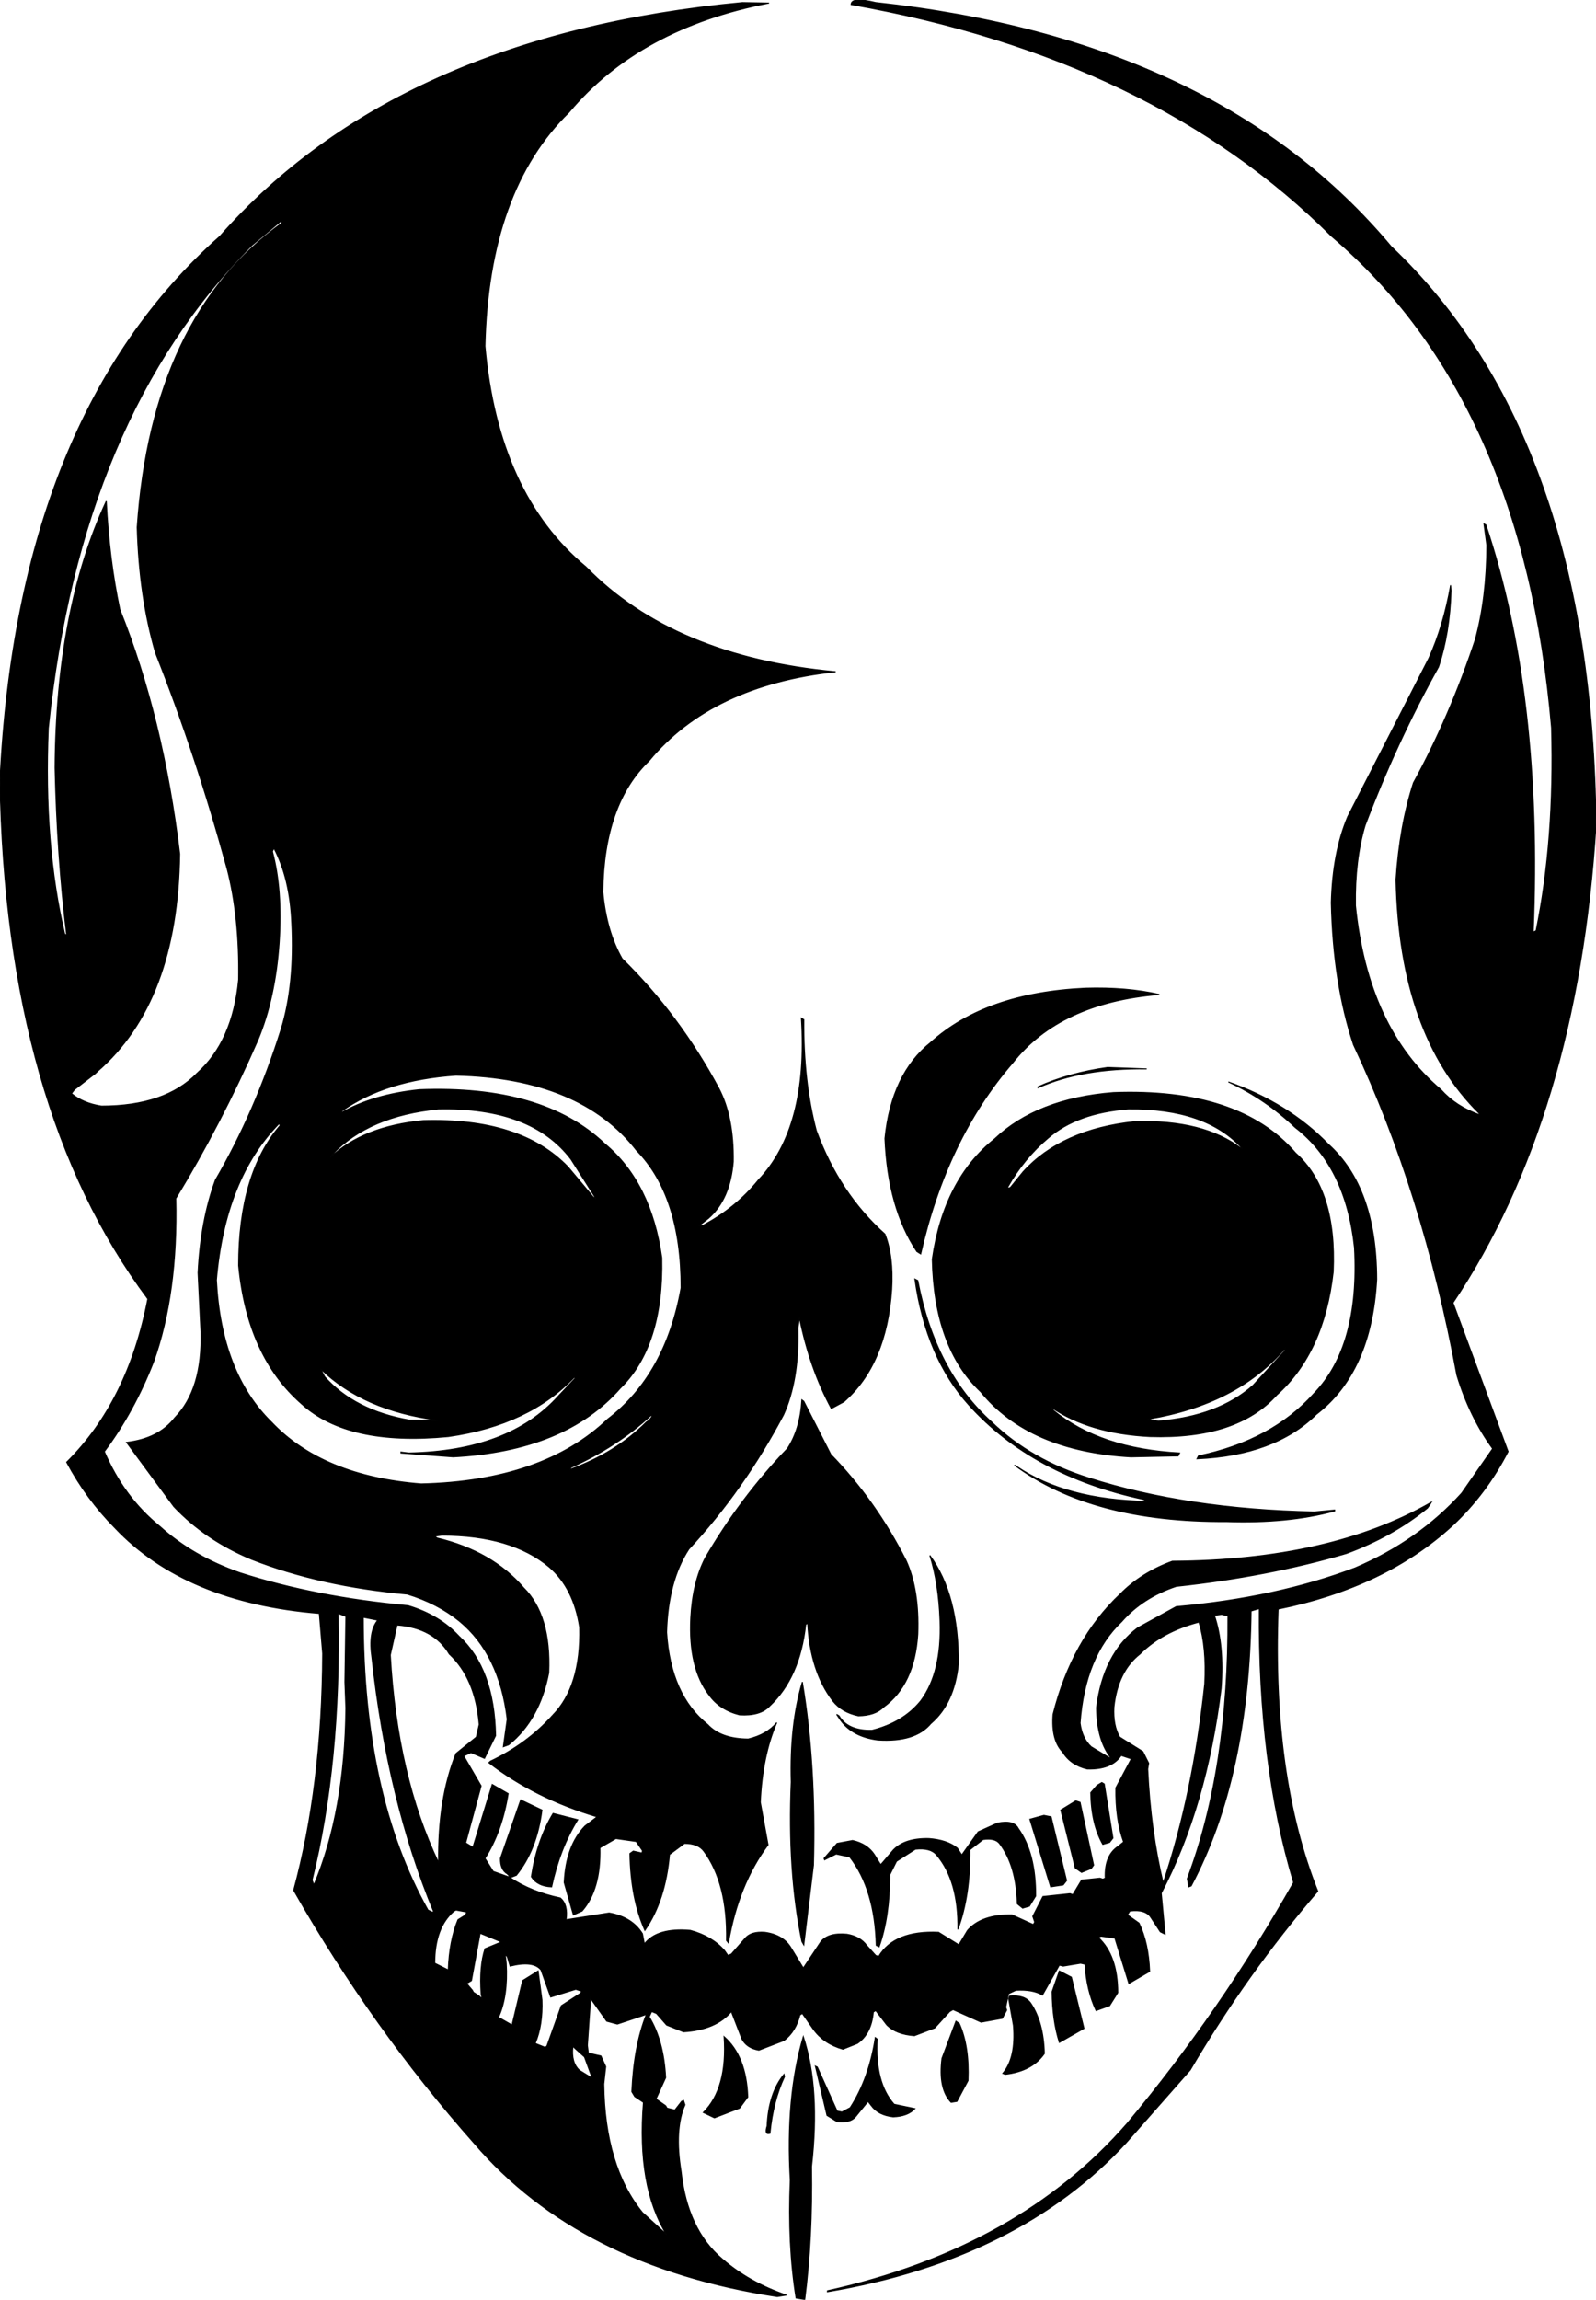 <svg xmlns:dc="http://purl.org/dc/elements/1.1/" xmlns="http://www.w3.org/2000/svg" width="1652" height="2380" version="1.1" desc="Created with decorsvg.com converter" viewBox="214 214.331 1652 2380">
                            <path fill="rgb(0,0,0)" stroke="rgb(2,2,2)" stroke-width="1" opacity="1" d="M 982.5 217 L 1010 217.5 Q 875.9 243.4 803 330.5 Q 719.7 411.7 716 572.5 Q 729.5 725.5 820.5 801 Q 911.1 893.9 1079 909.5 Q 950.5 923.5 886 1001.5 Q 839 1046.5 838 1137.5 Q 841.8 1178.2 858 1206.5 Q 917.1 1264.4 958 1340.5 Q 973.7 1370.3 973 1416.5 Q 969.8 1455.3 947.5 1475 L 938 1482.5 L 940.5 1483 Q 975.3 1464.8 999 1435.5 Q 1050.7 1381.2 1043.5 1268 L 1046 1269.5 Q 1045.6 1333.9 1059 1384.5 Q 1083 1449.5 1130 1491.5 Q 1139 1514.5 1137 1548.5 Q 1131.8 1626.3 1087.5 1665 L 1074.5 1672 Q 1052.2 1630.8 1041.5 1578 L 1040 1588.5 L 1040 1590.5 Q 1041.1 1643.1 1025 1678.5 Q 984 1756 927 1817.5 Q 905.5 1850.5 904 1903.5 Q 908.1 1968.4 946.5 1999 Q 960.2 2013.8 988.5 2014 Q 1007.7 2009.4 1018 1997 Q 1003.1 2031.4 1001 2079.5 L 1009 2123.5 Q 978.2 2164.8 968 2225 L 966 2222.5 Q 967.1 2163.4 942.5 2130 Q 936.5 2122 922.5 2122 L 907 2133.5 Q 902.8 2181.3 881.5 2212 Q 866.8 2179.2 866 2132.5 L 869.5 2130 L 878.5 2132 L 879 2129.5 L 872.5 2120 L 851.5 2117 L 835 2126.5 Q 836.1 2169.6 816.5 2192 L 807.5 2196 L 798 2162.5 Q 799.8 2124.3 819.5 2104 L 832 2094.5 Q 767.4 2075.1 720 2038.5 L 721.5 2037 Q 759.5 2019 786 1989.5 Q 815.5 1959.5 814 1898.5 Q 807.8 1857.8 782.5 1836 Q 743.4 1803.1 671.5 1803 L 664 1804 L 666.5 1806 Q 723.4 1819.6 756 1857.5 Q 784.6 1885.9 782 1945.5 Q 772.6 1994.1 740.5 2020 L 735 2022 L 739 1993.5 Q 730.9 1926.1 689.5 1892 Q 666.9 1873.6 635.5 1864 Q 545.2 1855.8 474.5 1828 Q 426.8 1808.2 394 1773.5 L 345 1707 Q 378.3 1703.1 395 1681.5 Q 423.7 1652.2 422 1592.5 L 419 1531.5 Q 421.7 1477.2 437 1435.5 Q 478.2 1364.7 505 1279.5 Q 519.2 1233.2 516 1169.5 Q 514.1 1123.4 497.5 1092 L 496 1095.5 Q 506.6 1135.4 503 1189.5 Q 499.1 1247.1 481 1290.5 Q 443.1 1377.1 396 1454.5 Q 398.3 1552.8 373 1623.5 Q 352.8 1675.3 322 1716.5 Q 342.2 1763.8 379.5 1794 Q 413.9 1825.1 462.5 1842 Q 541.2 1867.3 636.5 1876 Q 668.8 1885.7 689 1907.5 Q 725.7 1941.3 727 2010.5 L 715.5 2034 L 701.5 2028 L 694 2031.5 L 712 2062.5 L 696 2121.5 L 703.5 2126 L 723.5 2061 L 740 2070.5 Q 733.7 2109.7 716 2137.5 L 724.5 2151 L 741.5 2157 L 740.5 2155 L 739 2153.5 Q 731.8 2149.2 732 2137.5 L 753 2077 L 775 2087.5 Q 769.6 2129.1 748.5 2155 L 742 2157.5 Q 763.9 2172.1 794 2178.5 Q 802.1 2185.2 800 2201 L 844.5 2194 Q 868.3 2198.2 879 2215.5 L 881 2226 Q 894.3 2209 928.5 2212 Q 951.1 2218.1 964 2233 L 967.5 2238 L 971 2236.5 L 985.5 2220 Q 991.5 2213 1005.5 2214 Q 1024.9 2216.6 1033 2230.5 L 1045.5 2251 L 1063.5 2224 Q 1071.2 2214.2 1090.5 2216 Q 1104.3 2218.3 1111 2227.5 L 1120.5 2238 L 1123.5 2239 Q 1139.9 2211.9 1185.5 2214 L 1206.5 2227 L 1215.5 2212 Q 1230 2195.5 1261.5 2196 L 1283.5 2206 L 1285 2203.5 L 1283 2197.5 L 1293.5 2177 L 1321.5 2174 L 1324.5 2175 L 1333.5 2160 L 1352.5 2158 L 1355.5 2159 L 1358 2158 Q 1357.1 2134.3 1371.5 2125 L 1377 2120.5 Q 1368.5 2097 1369 2064.5 L 1385 2034.5 L 1374.5 2031 Q 1364.7 2045.7 1339.5 2045 Q 1322.1 2040.9 1314 2027.5 Q 1301.9 2015.1 1304 1988.5 Q 1323.5 1911 1373.5 1864 Q 1395.3 1841.8 1427.5 1830 Q 1591.1 1829.1 1695.5 1769 L 1694 1771.5 L 1691.5 1775 Q 1655.4 1804.4 1607.5 1822 Q 1526.3 1845.8 1431.5 1856 Q 1396.7 1867.7 1375 1892.5 Q 1337 1928.5 1332 1997.5 Q 1334.1 2013.4 1343.5 2022 L 1365 2035 Q 1349.3 2016.4 1349 1981.5 Q 1355.9 1925.9 1391.5 1899 L 1431.5 1877 Q 1534.9 1867.9 1616.5 1837 Q 1682.4 1808.9 1727 1759.5 L 1759 1713.5 Q 1735.2 1680.8 1722 1637.5 Q 1687 1448 1615 1295.5 Q 1593.8 1231.7 1592 1148.5 Q 1593.3 1096.8 1609 1059.5 L 1693 895.5 Q 1708.2 861.7 1715.5 820 L 1716 825.5 Q 1714.6 870.1 1703 904.5 Q 1660 981.5 1627 1068.5 Q 1616.3 1104.3 1617 1151.5 Q 1629.8 1278.2 1705.5 1342 Q 1721.1 1359.4 1745.5 1368 L 1745 1366.5 Q 1662.4 1285.1 1659 1124.5 Q 1662.6 1069.1 1677 1024.5 Q 1714.5 956 1741 876.5 Q 1752.8 833.3 1753 778.5 L 1750 756.5 L 1752 757.5 Q 1811.1 934.1 1801 1179 L 1804 1177.5 Q 1823.2 1083.7 1820 967.5 Q 1791.2 628.3 1592.5 459 Q 1407.8 274.4 1095 219 Q 1095.1 210.8 1120.5 217 Q 1475 255.5 1654 469.5 Q 1862 667 1866 1068.5 Q 1846.8 1370.3 1718 1562.5 L 1775 1716.5 Q 1752.2 1760.7 1717.5 1793 Q 1647.9 1856.9 1537 1879.5 Q 1530.5 2052.5 1578 2171.5 Q 1504.6 2256.6 1446 2356.5 L 1379.5 2432 Q 1268.4 2552.4 1070.5 2586 L 1070.5 2585 Q 1268.5 2541 1381 2411.5 Q 1476.8 2296.8 1553 2162.5 Q 1516.2 2039.8 1517.5 1879 L 1509 1881.5 Q 1507 2053.2 1447 2166 L 1444.5 2167 L 1443 2158.5 Q 1486 2044.5 1485 1886.5 L 1478.5 1885 L 1471 1886 Q 1481.3 1916.5 1478 1961.5 Q 1463 2083.5 1416 2173.5 L 1420 2216 L 1415 2213.5 L 1405.5 2199 Q 1400.1 2189.9 1383.5 2192 L 1381 2196 L 1393 2204.5 Q 1402.9 2225.1 1404 2254.5 L 1382.5 2267 L 1368 2220 L 1353.5 2218 L 1351 2219.5 Q 1370.9 2238.1 1371 2276.5 L 1362.5 2290 L 1348.5 2295 Q 1338.8 2274.5 1337 2247 L 1332.5 2246 L 1314.5 2249 L 1310.5 2248 L 1293 2279 Q 1283.3 2273 1265.5 2274 L 1258 2277.5 L 1255 2291.5 L 1256 2294.5 L 1251.5 2303 L 1229.5 2307 L 1200.5 2294 L 1197 2296 L 1181.5 2313 L 1160.5 2321 Q 1141.6 2319.6 1132 2310 L 1120.5 2295 L 1118 2296.5 Q 1116 2319 1101.5 2329 L 1086.5 2335 Q 1066.7 2329.3 1056 2314.5 L 1044.5 2298 L 1042 2299.5 Q 1037.7 2316.7 1025.5 2326 L 999.5 2336 Q 987.1 2333.9 982 2324.5 L 971 2296 Q 955.1 2315 921.5 2317 L 904 2310 L 893.5 2298 L 888.5 2296 L 886 2301.5 Q 901.1 2326.4 903 2364.5 L 893 2386.5 L 903 2393.5 L 904.5 2396 L 912.5 2398 L 919.5 2389 L 921.5 2388 L 923 2392.5 Q 911.9 2417.9 919 2461.5 Q 925.5 2521.5 961.5 2552 Q 989.3 2576.2 1028 2589.5 L 1018.5 2591 Q 813.9 2559.6 705 2432.5 Q 599.5 2313.5 518 2170.5 Q 547.4 2062.4 548 1925.5 L 544.5 1884 Q 405.9 1872.6 333 1795.5 Q 303.6 1765.9 283 1727.5 Q 346.6 1664.6 367 1558.5 Q 219.6 1360.9 214 1021.5 Q 232.3 644.8 441.5 459 Q 624.9 250.9 982.5 217 Z M 505 443 L 475 468 Q 297 646 264 968 Q 259 1088 281 1181 L 283 1182 Q 273 1100 271 1009 Q 272 845 324 733 Q 327 793 338 845 Q 383 957 400 1098 Q 398 1251 315 1323 L 313 1325 L 291 1342 L 288 1346 Q 300 1356 319 1359 Q 385 1359 418 1325 Q 455 1292 461 1228 Q 462 1163 449 1113 Q 417 996 375 890 Q 358 832 356 760 Q 371 542 506 445 L 505 443 Z M 686 1327 Q 613 1332 568 1364 L 567 1366 Q 600 1347 648 1342 Q 776 1337 840 1398 Q 888 1438 899 1516 Q 901 1607 856 1651 Q 799 1716 683 1722 L 629 1718 L 629 1717 L 637 1718 Q 741 1716 792 1659 L 809 1641 L 809 1639 Q 762 1689 678 1701 Q 574 1711 526 1667 Q 470 1618 461 1524 Q 461 1429 504 1379 L 503 1377 Q 447 1434 438 1539 Q 443 1635 495 1686 Q 548 1742 650 1750 Q 776 1747 843 1683 Q 903 1637 919 1547 Q 919 1452 873 1405 Q 815 1330 686 1327 Z M 668 1362 Q 596 1369 558 1409 L 556 1412 Q 590 1380 652 1374 Q 753 1371 802 1422 L 828 1453 L 831 1455 L 805 1414 Q 764 1360 668 1362 Z M 546 1631 L 550 1639 Q 581 1674 638 1684 L 667 1684 Q 590 1674 546 1631 Z M 888 1679 Q 852 1712 805 1733 L 804 1735 Q 851 1718 883 1686 L 886 1684 L 889 1680 L 888 1679 Z M 564 1884 Q 567 2039 537 2160 L 539 2165 Q 571 2089 572 1982 L 571 1955 L 572 1887 L 564 1884 Z M 590 1888 Q 590 2072 657 2191 L 661 2193 L 663 2193 Q 615 2077 599 1930 Q 595 1903 605 1891 L 590 1888 Z M 1455 1893 Q 1417 1903 1394 1926 Q 1371 1944 1367 1981 Q 1366 2000 1373 2012 L 1397 2027 L 1403 2039 L 1402 2045 Q 1405 2109 1418 2163 Q 1449 2070 1461 1957 Q 1463 1919 1455 1893 Z M 625 1896 L 618 1927 Q 625 2052 668 2142 Q 667 2076 686 2029 L 707 2012 L 710 1999 Q 706 1951 679 1926 Q 663 1899 625 1896 Z M 686 2191 L 684 2192 Q 664 2209 664 2246 L 678 2253 Q 679 2223 688 2201 L 696 2196 L 697 2193 L 686 2191 Z M 711 2215 L 702 2264 L 697 2267 L 703 2274 L 704 2276 L 710 2280 L 713 2283 L 712 2278 Q 710 2249 716 2231 L 733 2224 L 711 2215 Z M 737 2237 L 738 2246 Q 740 2280 730 2302 L 744 2310 L 755 2264 L 771 2254 L 775 2284 Q 776 2310 768 2329 L 778 2333 L 780 2332 L 795 2290 L 815 2277 L 816 2275 L 810 2273 L 784 2281 L 774 2253 Q 766 2243 742 2249 L 739 2239 L 737 2237 Z M 825 2282 L 825 2288 L 822 2331 L 823 2339 L 836 2342 L 841 2353 L 839 2371 Q 840 2456 879 2504 L 901 2524 L 904 2527 Q 873 2477 880 2390 L 871 2384 L 868 2379 Q 870 2332 883 2299 L 853 2309 L 842 2306 L 825 2282 Z M 807 2332 Q 805 2349 814 2357 L 827 2365 L 819 2343 L 809 2334 L 807 2332 Z "/><path fill="rgb(0,0,0)" stroke="rgb(2,2,2)" stroke-width="1" opacity="1" d="M 1337.5 1237 Q 1380.3 1235.7 1414 1243.5 Q 1311 1252 1262 1314.5 Q 1193.9 1393.3 1167 1512 L 1163 1509.5 Q 1133 1464.5 1130 1392.5 Q 1136.7 1325.7 1177.5 1293 Q 1234.3 1241.8 1337.5 1237 Z "/><path fill="rgb(0,0,0)" stroke="rgb(2,2,2)" stroke-width="1" opacity="1" d="M 1360.5 1319 L 1401 1320.5 Q 1334.1 1319.6 1288.5 1340 L 1288.5 1339 Q 1320.2 1324.7 1360.5 1319 Z "/><path fill="rgb(0,0,0)" stroke="rgb(2,2,2)" stroke-width="1" opacity="1" d="M 1485.5 1334 Q 1547.6 1355.9 1589 1398.5 Q 1638.9 1443.6 1639 1538.5 Q 1633.6 1634.1 1576.5 1678 Q 1533.6 1720.4 1453 1724 L 1454.5 1721 Q 1530.6 1705.1 1574 1656.5 Q 1621.5 1607.5 1616 1505.5 Q 1607.1 1421.4 1554.5 1381 Q 1524.3 1352.1 1485.5 1334 Z "/><path fill="rgb(0,0,0)" stroke="rgb(2,2,2)" stroke-width="1" opacity="1" d="M 1366.5 1345 Q 1496.9 1340.1 1555 1407.5 Q 1597.8 1445.7 1594 1530.5 Q 1584.6 1614.1 1535.5 1658 Q 1494.3 1703.8 1404.5 1701 Q 1341.7 1697.8 1302.5 1671 L 1304.5 1674 Q 1352.7 1713.5 1435 1718 L 1433.5 1721 L 1384.5 1722 Q 1279 1716 1229 1654.5 Q 1180.9 1609.1 1179 1517.5 Q 1190.9 1434.9 1243.5 1393 Q 1287.3 1351.3 1366.5 1345 Z M 1382 1362 Q 1329 1366 1299 1392 Q 1274 1413 1257 1443 L 1258 1444 L 1260 1443 L 1273 1427 Q 1313 1383 1389 1375 Q 1460 1373 1499 1403 L 1500 1403 Q 1462 1361 1382 1362 Z M 1544 1610 Q 1494 1668 1402 1683 L 1413 1685 Q 1475 1680 1511 1648 L 1544 1612 L 1544 1610 Z "/><path fill="rgb(0,0,0)" stroke="rgb(2,2,2)" stroke-width="1" opacity="1" d="M 1161 1538 L 1164 1539.5 Q 1181.8 1633.2 1240.5 1686 Q 1280.9 1725.1 1341.5 1744 Q 1443.2 1776.3 1574.5 1779 L 1595.5 1777 L 1595.5 1778 Q 1547.2 1791.2 1483.5 1789 Q 1343.7 1789.8 1264 1730.5 L 1266.5 1732 Q 1317.7 1766.6 1401 1768 L 1397.5 1766 Q 1283 1741.5 1217 1668.5 Q 1172.5 1619.3 1161 1538 Z "/><path fill="rgb(0,0,0)" stroke="rgb(2,2,2)" stroke-width="1" opacity="1" d="M 1044 1663 L 1046 1664.5 L 1074 1719.5 Q 1120.4 1767.1 1152 1829.5 Q 1165.7 1859.8 1164 1905.5 Q 1160.7 1957.7 1128.5 1981 Q 1119.8 1989.8 1102.5 1990 Q 1085.2 1986.3 1076 1974.5 Q 1052.7 1944.1 1050 1894 L 1048 1895.5 Q 1042 1950.5 1010.5 1980 Q 1000.8 1990.3 979.5 1989 Q 958.8 1983.7 948 1968.5 Q 926.4 1940.6 929 1888.5 Q 930.9 1851.9 944 1826.5 Q 980.5 1764 1029 1713.5 Q 1042.2 1693.4 1044 1663 Z "/><path fill="rgb(0,0,0)" stroke="rgb(2,2,2)" stroke-width="1" opacity="1" d="M 1176.5 1824 Q 1206.5 1865 1206 1936.5 Q 1201.8 1977.3 1177.5 1998 Q 1161.1 2017.6 1122.5 2015 Q 1096.4 2011.6 1084 1994.5 L 1080 1988.5 L 1082.5 1990 Q 1091.5 2005.5 1116.5 2005 Q 1148.9 1996.9 1167 1974.5 Q 1189 1945 1187 1891.5 Q 1185.6 1853 1176.5 1824 Z "/><path fill="rgb(0,0,0)" stroke="rgb(2,2,2)" stroke-width="1" opacity="1" d="M 1044.5 1955 Q 1058.9 2041.1 1056 2144.5 L 1046 2227 L 1044 2223.5 Q 1029 2150.5 1033 2058.5 Q 1031.3 1999.3 1044.5 1955 Z "/><path fill="rgb(0,0,0)" stroke="rgb(2,2,2)" stroke-width="1" opacity="1" d="M 1354.5 2059 L 1357 2060.5 L 1366 2116.5 L 1362.5 2121 L 1355.5 2123 Q 1343.5 2102 1343 2069.5 L 1349.5 2062 L 1354.5 2059 Z "/><path fill="rgb(0,0,0)" stroke="rgb(2,2,2)" stroke-width="1" opacity="1" d="M 1327.5 2078 L 1332 2079.5 L 1346 2144.5 L 1343.5 2148 L 1333.5 2152 L 1327 2147.5 L 1312 2087.5 L 1327.5 2078 Z "/><path fill="rgb(0,0,0)" stroke="rgb(2,2,2)" stroke-width="1" opacity="1" d="M 786.5 2091 L 812 2097.5 Q 793.4 2127.7 785 2167 Q 770.3 2166.4 764 2156.5 Q 769.9 2118.4 786.5 2091 Z "/><path fill="rgb(0,0,0)" stroke="rgb(2,2,2)" stroke-width="1" opacity="1" d="M 1294.5 2093 L 1302 2094.5 L 1318 2160.5 L 1314.5 2165 L 1301.5 2167 L 1280 2097 L 1294.5 2093 Z "/><path fill="rgb(0,0,0)" stroke="rgb(2,2,2)" stroke-width="1" opacity="1" d="M 1246.5 2101 Q 1263.4 2097.6 1268 2106.5 Q 1286.3 2132.2 1286 2176.5 L 1279.5 2187 L 1272.5 2189 L 1267 2184.5 Q 1266 2145 1248.5 2122 Q 1243.8 2116.2 1231.5 2118 L 1218 2128.5 Q 1218.4 2176.4 1205.5 2211 Q 1206.2 2160.8 1183.5 2134 Q 1177.2 2126.3 1161.5 2128 L 1142 2140.5 L 1135 2154.5 Q 1135 2198 1124 2229 L 1121 2227.5 Q 1119.5 2169.5 1093.5 2136 L 1079.5 2133 L 1067.5 2139 L 1067 2137.5 L 1080.5 2122 L 1096.5 2119 Q 1111.6 2122.4 1119 2133.5 L 1125.5 2144 L 1127 2142.5 L 1138.5 2129 Q 1150.4 2116.4 1175.5 2117 Q 1194.4 2118.4 1205 2127 L 1209.5 2134 L 1226.5 2110 L 1246.5 2101 Z "/><path fill="rgb(0,0,0)" stroke="rgb(2,2,2)" stroke-width="1" opacity="1" d="M 1310.5 2254 L 1323 2260.5 L 1336 2313.5 L 1310.5 2328 Q 1303.3 2305.3 1303 2275.5 L 1310.5 2254 Z "/><path fill="rgb(0,0,0)" stroke="rgb(2,2,2)" stroke-width="1" opacity="1" d="M 1259 2280 Q 1274.8 2278.5 1281 2287.5 Q 1294.2 2307.3 1295 2339.5 Q 1282.3 2357.8 1254.5 2361 L 1252 2360 Q 1265.7 2343.9 1263 2310.5 L 1258 2282.5 L 1259 2280 Z "/><path fill="rgb(0,0,0)" stroke="rgb(2,2,2)" stroke-width="1" opacity="1" d="M 1203.5 2306 L 1207 2308.5 Q 1217.5 2332 1216 2367.5 L 1204.5 2389 L 1198.5 2390 Q 1185 2376 1189 2344.5 L 1203.5 2306 Z "/><path fill="rgb(0,0,0)" stroke="rgb(2,2,2)" stroke-width="1" opacity="1" d="M 963.5 2322 Q 986.6 2342.4 988 2384.5 L 979.5 2396 L 953.5 2406 L 942 2400.5 Q 967.1 2375.6 963.5 2322 Z "/><path fill="rgb(0,0,0)" stroke="rgb(2,2,2)" stroke-width="1" opacity="1" d="M 1045.5 2322 Q 1063.2 2375.8 1054 2456.5 Q 1055.2 2530.6 1047 2594 L 1038 2592.5 Q 1029.1 2537.4 1032 2470.5 Q 1027 2384.5 1045.5 2322 Z "/><path fill="rgb(0,0,0)" stroke="rgb(2,2,2)" stroke-width="1" opacity="1" d="M 1120 2323 L 1122 2324.5 Q 1119.5 2369.5 1139.5 2392 L 1161 2396.5 Q 1153.5 2404.5 1138.5 2405 Q 1123.2 2403.3 1116 2393.5 L 1112.5 2389 L 1099.5 2405 Q 1094 2411.5 1080.5 2410 L 1070 2403.5 L 1058 2352.5 L 1060 2353.5 L 1080.5 2399 L 1085.5 2400 L 1094 2395.5 Q 1113.5 2365.4 1120 2323 Z "/><path fill="rgb(0,0,0)" stroke="rgb(2,2,2)" stroke-width="1" opacity="1" d="M 1025.5 2361 L 1026 2363.5 Q 1014.2 2388.8 1011 2422 Q 1005 2423.9 1008 2414.5 Q 1009.5 2380.5 1025.5 2361 Z "/></svg>